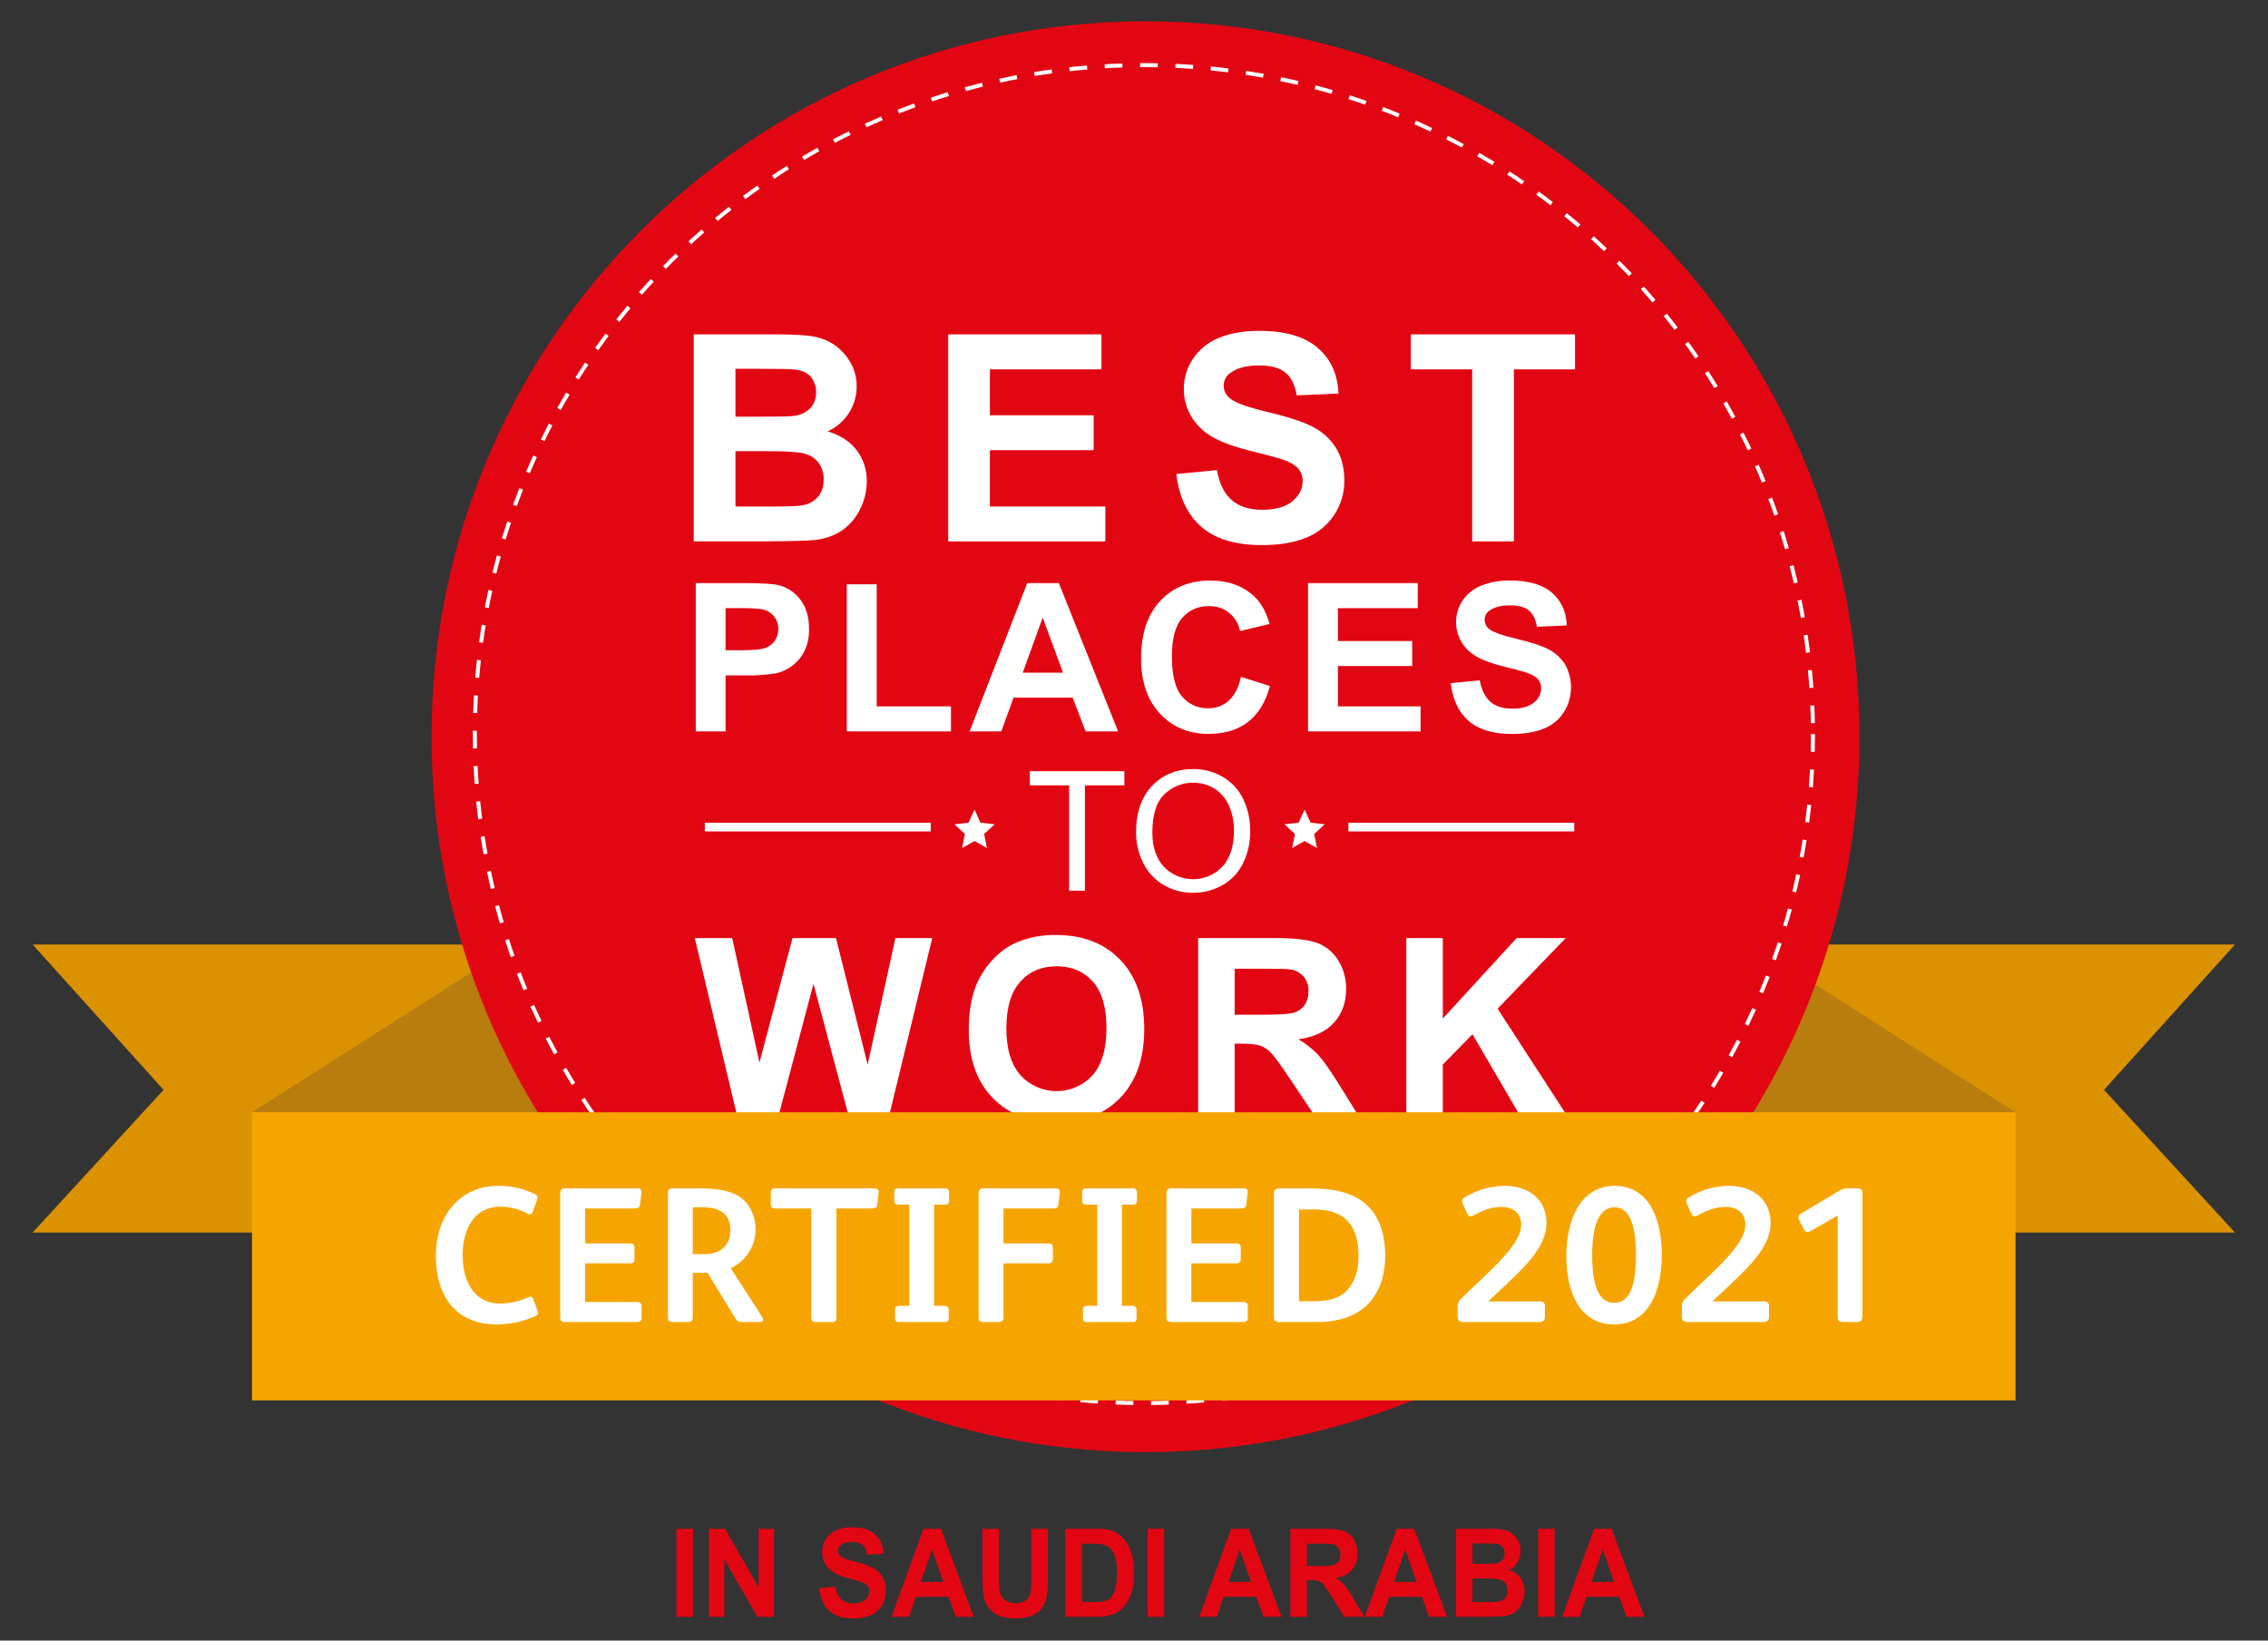<?xml version="1.0" encoding="UTF-8"?>
<svg xmlns="http://www.w3.org/2000/svg" xmlns:xlink="http://www.w3.org/1999/xlink" width="141px" height="102px" viewBox="0 0 141 102" version="1.1">
<rect x="0" y="0" width="141" height="102" fill="#333333" stroke="none"/>
<g id="surface1">
<path style=" stroke:none;fill-rule:nonzero;fill:rgb(85.882%,57.255%,0%);fill-opacity:1;" d="M 2.027 76.633 L 138.949 76.633 L 130.805 67.762 L 138.949 58.723 L 2.027 58.723 L 10.168 67.762 Z M 2.027 76.633 "/>
<path style=" stroke:none;fill-rule:nonzero;fill:rgb(72.549%,48.627%,5.882%);fill-opacity:1;" d="M 31.949 58.766 L 109.023 58.766 L 125.305 69.156 L 15.668 69.156 Z M 31.949 58.766 "/>
<path style=" stroke:none;fill-rule:nonzero;fill:rgb(88.627%,2.353%,7.451%);fill-opacity:1;" d="M 115.602 45.805 C 115.602 70.371 95.73 90.285 71.215 90.285 C 46.703 90.285 26.828 70.371 26.828 45.805 C 26.828 21.238 46.703 1.324 71.215 1.324 C 95.73 1.324 115.602 21.238 115.602 45.805 Z M 115.602 45.805 "/>
<path style="fill:none;stroke-width:2.25;stroke-linecap:butt;stroke-linejoin:miter;stroke:rgb(100%,100%,100%);stroke-opacity:1;stroke-dasharray:10,10;stroke-miterlimit:10;" d="M 1024.645 414.937 C 1024.645 623.785 855.355 793.072 646.489 793.072 C 437.66 793.072 268.369 623.785 268.369 414.937 C 268.369 206.088 437.66 36.801 646.489 36.801 C 855.355 36.801 1024.645 206.088 1024.645 414.937 Z M 1024.645 414.937 " transform="matrix(0.11,0,0,0.11,0,0)"/>
<path style=" stroke:none;fill-rule:nonzero;fill:rgb(100%,100%,100%);fill-opacity:1;" d="M 43.129 20.789 L 48.262 20.789 C 49.281 20.789 50.039 20.832 50.535 20.914 C 51.016 20.992 51.477 21.176 51.879 21.445 C 52.281 21.727 52.617 22.094 52.863 22.523 C 53.129 22.98 53.266 23.5 53.258 24.027 C 53.262 25.234 52.551 26.328 51.453 26.82 C 52.234 27.051 52.836 27.438 53.258 27.988 C 53.68 28.547 53.902 29.23 53.887 29.93 C 53.887 30.523 53.746 31.105 53.48 31.637 C 53.23 32.168 52.848 32.625 52.367 32.965 C 51.852 33.312 51.25 33.52 50.629 33.574 C 50.195 33.621 49.152 33.648 47.5 33.66 L 43.129 33.66 Z M 45.723 22.93 L 45.723 25.906 L 47.422 25.906 C 48.434 25.906 49.062 25.895 49.305 25.863 C 49.699 25.836 50.066 25.672 50.352 25.402 C 50.613 25.133 50.75 24.77 50.734 24.398 C 50.75 24.043 50.633 23.699 50.406 23.426 C 50.188 23.18 49.859 23.027 49.43 22.977 C 49.172 22.945 48.434 22.93 47.211 22.93 Z M 45.723 28.051 L 45.723 31.492 L 48.121 31.492 C 49.059 31.492 49.652 31.465 49.902 31.414 C 50.266 31.355 50.598 31.172 50.844 30.898 C 51.086 30.629 51.207 30.262 51.207 29.805 C 51.219 29.457 51.121 29.113 50.926 28.824 C 50.727 28.543 50.441 28.34 50.117 28.234 C 49.762 28.113 48.996 28.051 47.816 28.051 Z M 45.723 28.051 "/>
<path style=" stroke:none;fill-rule:nonzero;fill:rgb(100%,100%,100%);fill-opacity:1;" d="M 58.949 33.66 L 58.949 20.789 L 68.477 20.789 L 68.477 22.965 L 61.543 22.965 L 61.543 25.82 L 67.992 25.82 L 67.992 27.988 L 61.543 27.988 L 61.543 31.492 L 68.719 31.492 L 68.719 33.66 Z M 58.949 33.66 "/>
<path style=" stroke:none;fill-rule:nonzero;fill:rgb(100%,100%,100%);fill-opacity:1;" d="M 73.133 29.473 L 75.656 29.227 C 75.809 30.074 76.117 30.699 76.582 31.098 C 77.047 31.496 77.672 31.695 78.461 31.695 C 79.297 31.695 79.926 31.516 80.348 31.164 C 80.773 30.809 80.984 30.395 80.984 29.922 C 80.992 29.637 80.898 29.363 80.719 29.145 C 80.539 28.93 80.227 28.742 79.785 28.586 C 79.48 28.48 78.789 28.293 77.707 28.023 C 76.316 27.68 75.344 27.254 74.781 26.75 C 73.992 26.043 73.598 25.18 73.598 24.16 C 73.598 23.504 73.793 22.863 74.156 22.32 C 74.547 21.734 75.105 21.277 75.758 21.016 C 76.457 20.719 77.301 20.57 78.285 20.57 C 79.898 20.57 81.113 20.922 81.926 21.633 C 82.742 22.34 83.168 23.285 83.211 24.469 L 80.617 24.582 C 80.504 23.922 80.266 23.445 79.902 23.156 C 79.539 22.863 78.988 22.719 78.258 22.719 C 77.508 22.719 76.914 22.875 76.488 23.188 C 76.227 23.363 76.07 23.664 76.078 23.984 C 76.078 24.289 76.223 24.578 76.465 24.766 C 76.789 25.043 77.586 25.328 78.848 25.625 C 80.109 25.926 81.043 26.234 81.645 26.555 C 82.23 26.852 82.719 27.305 83.066 27.863 C 83.406 28.414 83.578 29.098 83.578 29.91 C 83.578 30.648 83.367 31.367 82.965 31.984 C 82.551 32.633 81.945 33.133 81.23 33.418 C 80.48 33.734 79.551 33.891 78.434 33.891 C 76.812 33.891 75.562 33.512 74.695 32.762 C 73.824 32.008 73.305 30.914 73.133 29.473 Z M 73.133 29.473 "/>
<path style=" stroke:none;fill-rule:nonzero;fill:rgb(100%,100%,100%);fill-opacity:1;" d="M 91.523 33.66 L 91.523 22.965 L 87.711 22.965 L 87.711 20.789 L 97.918 20.789 L 97.918 22.965 L 94.117 22.965 L 94.117 33.66 Z M 91.523 33.66 "/>
<path style=" stroke:none;fill-rule:nonzero;fill:rgb(100%,100%,100%);fill-opacity:1;" d="M 45.879 69.594 L 43.195 58.324 L 45.52 58.324 L 47.215 66.066 L 49.27 58.324 L 51.973 58.324 L 53.941 66.195 L 55.668 58.324 L 57.957 58.324 L 55.223 69.594 L 52.816 69.594 L 50.574 61.168 L 48.344 69.594 Z M 45.879 69.594 "/>
<path style=" stroke:none;fill-rule:nonzero;fill:rgb(100%,100%,100%);fill-opacity:1;" d="M 60.227 64.027 C 60.227 62.879 60.398 61.918 60.738 61.137 C 60.996 60.562 61.348 60.039 61.785 59.594 C 62.199 59.156 62.691 58.812 63.242 58.578 C 64.012 58.266 64.836 58.113 65.664 58.133 C 67.32 58.133 68.648 58.645 69.645 59.676 C 70.637 60.707 71.137 62.141 71.137 63.973 C 71.137 65.793 70.641 67.219 69.656 68.246 C 68.668 69.273 67.348 69.789 65.695 69.785 C 64.023 69.785 62.691 69.277 61.707 68.254 C 60.719 67.23 60.227 65.82 60.227 64.027 Z M 62.566 63.953 C 62.566 65.227 62.859 66.195 63.449 66.855 C 64.02 67.48 64.832 67.84 65.68 67.84 C 66.531 67.844 67.34 67.488 67.918 66.863 C 68.496 66.207 68.789 65.227 68.789 63.922 C 68.789 62.629 68.504 61.664 67.941 61.031 C 67.375 60.395 66.625 60.078 65.688 60.078 C 64.75 60.078 63.996 60.398 63.426 61.043 C 62.852 61.684 62.566 62.656 62.566 63.953 Z M 62.566 63.953 "/>
<path style=" stroke:none;fill-rule:nonzero;fill:rgb(100%,100%,100%);fill-opacity:1;" d="M 74.488 69.594 L 74.488 58.324 L 79.266 58.324 C 80.469 58.324 81.344 58.426 81.887 58.625 C 82.43 58.828 82.891 59.211 83.195 59.707 C 83.527 60.238 83.695 60.855 83.688 61.484 C 83.688 62.328 83.438 63.027 82.941 63.578 C 82.445 64.129 81.703 64.477 80.719 64.621 C 81.164 64.875 81.574 65.191 81.934 65.566 C 82.254 65.91 82.684 66.52 83.227 67.395 L 84.598 69.594 L 81.883 69.594 L 80.242 67.141 C 79.656 66.266 79.258 65.715 79.043 65.484 C 78.859 65.277 78.625 65.117 78.359 65.016 C 78.121 64.934 77.738 64.891 77.219 64.891 L 76.758 64.891 L 76.758 69.594 Z M 76.758 63.09 L 78.438 63.09 C 79.527 63.09 80.207 63.043 80.48 62.953 C 80.738 62.867 80.961 62.699 81.117 62.477 C 81.277 62.223 81.355 61.93 81.348 61.629 C 81.363 61.297 81.254 60.969 81.043 60.711 C 80.82 60.465 80.516 60.309 80.188 60.27 C 80.004 60.242 79.449 60.23 78.531 60.23 L 76.758 60.23 Z M 76.758 63.09 "/>
<path style=" stroke:none;fill-rule:nonzero;fill:rgb(100%,100%,100%);fill-opacity:1;" d="M 87.43 69.594 L 87.43 58.324 L 89.699 58.324 L 89.699 63.328 L 94.289 58.324 L 97.34 58.324 L 93.105 62.715 L 97.57 69.594 L 94.633 69.594 L 91.543 64.305 L 89.699 66.188 L 89.699 69.594 Z M 87.43 69.594 "/>
<path style=" stroke:none;fill-rule:nonzero;fill:rgb(88.627%,2.353%,7.451%);fill-opacity:1;" d="M 42.051 100.527 L 42.051 95.051 L 43.082 95.051 L 43.082 100.527 Z M 42.051 100.527 "/>
<path style=" stroke:none;fill-rule:nonzero;fill:rgb(88.627%,2.353%,7.451%);fill-opacity:1;" d="M 44.074 100.527 L 44.074 95.051 L 45.074 95.051 L 47.164 98.707 L 47.164 95.051 L 48.121 95.051 L 48.121 100.527 L 47.086 100.527 L 45.031 96.957 L 45.031 100.527 Z M 44.074 100.527 "/>
<path style=" stroke:none;fill-rule:nonzero;fill:rgb(88.627%,2.353%,7.451%);fill-opacity:1;" d="M 50.926 98.746 L 51.93 98.641 C 51.988 99 52.113 99.266 52.297 99.434 C 52.504 99.613 52.77 99.703 53.043 99.691 C 53.375 99.691 53.625 99.613 53.793 99.465 C 53.949 99.332 54.043 99.141 54.043 98.934 C 54.047 98.816 54.012 98.699 53.938 98.605 C 53.84 98.492 53.711 98.41 53.566 98.367 C 53.449 98.324 53.172 98.242 52.742 98.129 C 52.191 97.98 51.805 97.801 51.582 97.586 C 51.066 97.094 50.961 96.309 51.332 95.703 C 51.484 95.457 51.707 95.262 51.969 95.148 C 52.285 95.012 52.629 94.945 52.973 94.957 C 53.613 94.957 54.094 95.105 54.418 95.41 C 54.746 95.723 54.934 96.16 54.93 96.613 L 53.898 96.664 C 53.855 96.383 53.762 96.18 53.613 96.059 C 53.469 95.934 53.254 95.871 52.961 95.871 C 52.715 95.855 52.465 95.926 52.262 96.07 C 52.152 96.148 52.094 96.277 52.098 96.41 C 52.094 96.539 52.152 96.66 52.25 96.742 C 52.379 96.859 52.695 96.98 53.195 97.109 C 53.582 97.191 53.953 97.324 54.309 97.504 C 54.543 97.633 54.738 97.824 54.871 98.059 C 55.016 98.328 55.086 98.629 55.074 98.93 C 55.074 99.242 54.992 99.547 54.832 99.812 C 54.672 100.086 54.43 100.297 54.141 100.422 C 53.789 100.566 53.41 100.637 53.031 100.625 C 52.387 100.625 51.891 100.465 51.547 100.145 C 51.199 99.824 50.996 99.355 50.926 98.746 Z M 50.926 98.746 "/>
<path style=" stroke:none;fill-rule:nonzero;fill:rgb(88.627%,2.353%,7.451%);fill-opacity:1;" d="M 60.539 100.527 L 59.422 100.527 L 58.977 99.281 L 56.938 99.281 L 56.516 100.527 L 55.422 100.527 L 57.41 95.051 L 58.5 95.051 Z M 58.645 98.359 L 57.941 96.328 L 57.254 98.359 Z M 58.645 98.359 "/>
<path style=" stroke:none;fill-rule:nonzero;fill:rgb(88.627%,2.353%,7.451%);fill-opacity:1;" d="M 61.078 95.051 L 62.109 95.051 L 62.109 98.016 C 62.102 98.32 62.113 98.629 62.148 98.93 C 62.184 99.145 62.297 99.336 62.461 99.473 C 62.66 99.617 62.898 99.688 63.145 99.676 C 63.434 99.676 63.656 99.609 63.805 99.48 C 63.945 99.363 64.043 99.195 64.07 99.008 C 64.109 98.699 64.125 98.391 64.117 98.078 L 64.117 95.051 L 65.148 95.051 L 65.148 97.926 C 65.16 98.391 65.133 98.859 65.062 99.32 C 65.016 99.57 64.91 99.805 64.754 100.008 C 64.594 100.203 64.387 100.355 64.156 100.453 C 63.844 100.574 63.508 100.633 63.176 100.621 C 62.688 100.621 62.316 100.559 62.066 100.438 C 61.832 100.332 61.629 100.172 61.469 99.969 C 61.328 99.789 61.23 99.582 61.18 99.359 C 61.102 98.902 61.066 98.438 61.078 97.973 Z M 61.078 95.051 "/>
<path style=" stroke:none;fill-rule:nonzero;fill:rgb(88.627%,2.353%,7.451%);fill-opacity:1;" d="M 66.23 95.051 L 68.109 95.051 C 68.438 95.039 68.766 95.074 69.082 95.156 C 69.379 95.25 69.645 95.422 69.852 95.66 C 70.074 95.918 70.238 96.219 70.336 96.547 C 70.457 96.965 70.516 97.402 70.504 97.84 C 70.512 98.234 70.461 98.629 70.348 99.008 C 70.242 99.367 70.055 99.695 69.801 99.973 C 69.598 100.176 69.352 100.324 69.078 100.41 C 68.781 100.496 68.473 100.535 68.168 100.527 L 66.23 100.527 Z M 67.258 95.977 L 67.258 99.605 L 68.027 99.605 C 68.238 99.609 68.445 99.594 68.648 99.551 C 68.805 99.512 68.949 99.434 69.066 99.324 C 69.199 99.172 69.293 98.992 69.336 98.797 C 69.414 98.469 69.449 98.129 69.441 97.793 C 69.449 97.465 69.414 97.137 69.336 96.816 C 69.281 96.617 69.184 96.438 69.043 96.285 C 68.914 96.156 68.746 96.066 68.566 96.027 C 68.289 95.984 68.004 95.965 67.723 95.977 Z M 67.258 95.977 "/>
<path style=" stroke:none;fill-rule:nonzero;fill:rgb(88.627%,2.353%,7.451%);fill-opacity:1;" d="M 71.348 100.527 L 71.348 95.051 L 72.375 95.051 L 72.375 100.527 Z M 71.348 100.527 "/>
<path style=" stroke:none;fill-rule:nonzero;fill:rgb(88.627%,2.353%,7.451%);fill-opacity:1;" d="M 79.672 100.527 L 78.551 100.527 L 78.105 99.281 L 76.066 99.281 L 75.648 100.527 L 74.555 100.527 L 76.539 95.051 L 77.629 95.051 Z M 77.777 98.359 L 77.074 96.328 L 76.383 98.359 Z M 77.777 98.359 "/>
<path style=" stroke:none;fill-rule:nonzero;fill:rgb(88.627%,2.353%,7.451%);fill-opacity:1;" d="M 80.223 100.527 L 80.223 95.051 L 82.391 95.051 C 82.934 95.051 83.332 95.098 83.578 95.199 C 83.828 95.301 84.039 95.484 84.172 95.723 C 84.32 95.984 84.398 96.281 84.395 96.586 C 84.406 96.953 84.289 97.316 84.055 97.602 C 83.832 97.871 83.496 98.039 83.047 98.109 C 83.254 98.234 83.438 98.391 83.598 98.57 C 83.82 98.848 84.016 99.145 84.184 99.457 L 84.809 100.527 L 83.574 100.527 L 82.832 99.336 C 82.668 99.055 82.484 98.785 82.289 98.531 C 82.207 98.43 82.098 98.352 81.98 98.301 C 81.809 98.254 81.637 98.23 81.461 98.242 L 81.25 98.242 L 81.25 100.527 Z M 81.25 97.367 L 82.012 97.367 C 82.508 97.367 82.816 97.344 82.938 97.297 C 83.059 97.258 83.16 97.176 83.227 97.066 C 83.301 96.941 83.336 96.801 83.332 96.656 C 83.34 96.496 83.289 96.34 83.195 96.211 C 83.098 96.094 82.957 96.016 82.809 95.996 C 82.723 95.984 82.473 95.977 82.055 95.977 L 81.25 95.977 Z M 81.25 97.367 "/>
<path style=" stroke:none;fill-rule:nonzero;fill:rgb(88.627%,2.353%,7.451%);fill-opacity:1;" d="M 89.965 100.527 L 88.844 100.527 L 88.398 99.281 L 86.359 99.281 L 85.938 100.527 L 84.844 100.527 L 86.832 95.051 L 87.922 95.051 Z M 88.066 98.359 L 87.363 96.328 L 86.676 98.359 Z M 88.066 98.359 "/>
<path style=" stroke:none;fill-rule:nonzero;fill:rgb(88.627%,2.353%,7.451%);fill-opacity:1;" d="M 90.512 95.051 L 92.551 95.051 C 92.852 95.043 93.156 95.062 93.453 95.105 C 93.648 95.137 93.828 95.215 93.988 95.332 C 94.148 95.453 94.281 95.609 94.379 95.789 C 94.484 95.984 94.539 96.203 94.535 96.43 C 94.535 96.676 94.469 96.922 94.34 97.133 C 94.219 97.344 94.035 97.512 93.816 97.617 C 94.105 97.695 94.359 97.871 94.535 98.113 C 94.703 98.355 94.793 98.645 94.785 98.938 C 94.785 99.191 94.73 99.438 94.625 99.664 C 94.527 99.887 94.375 100.082 94.18 100.23 C 93.98 100.375 93.738 100.465 93.492 100.488 C 93.32 100.508 92.906 100.52 92.25 100.527 L 90.512 100.527 Z M 91.543 95.961 L 91.543 97.227 L 92.219 97.227 C 92.617 97.227 92.867 97.223 92.965 97.211 C 93.125 97.195 93.27 97.125 93.383 97.012 C 93.484 96.895 93.539 96.742 93.531 96.586 C 93.539 96.438 93.492 96.289 93.402 96.172 C 93.301 96.059 93.164 95.992 93.016 95.98 C 92.914 95.969 92.617 95.961 92.133 95.961 Z M 91.543 98.141 L 91.543 99.605 L 92.496 99.605 C 92.73 99.613 92.969 99.602 93.203 99.57 C 93.348 99.543 93.48 99.465 93.574 99.352 C 93.68 99.219 93.73 99.055 93.719 98.887 C 93.727 98.738 93.688 98.594 93.609 98.469 C 93.531 98.352 93.418 98.262 93.289 98.219 C 93.148 98.164 92.844 98.141 92.375 98.141 Z M 91.543 98.141 "/>
<path style=" stroke:none;fill-rule:nonzero;fill:rgb(88.627%,2.353%,7.451%);fill-opacity:1;" d="M 95.625 100.527 L 95.625 95.051 L 96.652 95.051 L 96.652 100.527 Z M 95.625 100.527 "/>
<path style=" stroke:none;fill-rule:nonzero;fill:rgb(88.627%,2.353%,7.451%);fill-opacity:1;" d="M 102.234 100.527 L 101.113 100.527 L 100.668 99.281 L 98.629 99.281 L 98.207 100.527 L 97.117 100.527 L 99.102 95.051 L 100.191 95.051 Z M 100.336 98.359 L 99.637 96.328 L 98.945 98.359 Z M 100.336 98.359 "/>
<path style=" stroke:none;fill-rule:nonzero;fill:rgb(100%,100%,100%);fill-opacity:1;" d="M 43.254 45.473 L 43.254 36.254 L 46.234 36.254 C 47.363 36.254 48.098 36.297 48.441 36.391 C 48.973 36.531 49.438 36.852 49.766 37.293 C 50.121 37.758 50.297 38.355 50.297 39.09 C 50.316 39.582 50.211 40.074 49.992 40.516 C 49.809 40.879 49.539 41.188 49.211 41.426 C 48.922 41.633 48.594 41.781 48.246 41.863 C 47.609 41.965 46.965 42.008 46.32 41.992 L 45.109 41.992 L 45.109 45.473 Z M 45.109 37.812 L 45.109 40.426 L 46.125 40.426 C 46.859 40.426 47.348 40.379 47.594 40.281 C 47.828 40.195 48.031 40.039 48.176 39.832 C 48.316 39.617 48.391 39.367 48.387 39.113 C 48.395 38.809 48.289 38.512 48.09 38.285 C 47.895 38.066 47.633 37.922 47.344 37.875 C 46.898 37.82 46.453 37.801 46.008 37.812 Z M 45.109 37.812 "/>
<path style=" stroke:none;fill-rule:nonzero;fill:rgb(100%,100%,100%);fill-opacity:1;" d="M 52.645 45.473 L 52.645 36.328 L 54.504 36.328 L 54.504 43.918 L 59.121 43.918 L 59.121 45.473 Z M 52.645 45.473 "/>
<path style=" stroke:none;fill-rule:nonzero;fill:rgb(100%,100%,100%);fill-opacity:1;" d="M 69.512 45.473 L 67.492 45.473 L 66.688 43.375 L 63.012 43.375 L 62.25 45.473 L 60.281 45.473 L 63.863 36.254 L 65.828 36.254 Z M 66.09 41.824 L 64.824 38.402 L 63.582 41.824 Z M 66.09 41.824 "/>
<path style=" stroke:none;fill-rule:nonzero;fill:rgb(100%,100%,100%);fill-opacity:1;" d="M 77.152 42.082 L 78.953 42.652 C 78.68 43.66 78.219 44.406 77.578 44.895 C 76.934 45.383 76.121 45.629 75.133 45.629 C 73.91 45.629 72.906 45.211 72.121 44.375 C 71.336 43.539 70.941 42.395 70.941 40.941 C 70.941 39.41 71.336 38.219 72.125 37.367 C 72.918 36.52 73.957 36.094 75.246 36.094 C 76.371 36.094 77.285 36.43 77.988 37.094 C 78.406 37.488 78.719 38.055 78.93 38.793 L 77.09 39.234 C 76.914 38.309 76.09 37.648 75.152 37.688 C 74.516 37.664 73.906 37.938 73.492 38.422 C 73.066 38.914 72.855 39.707 72.855 40.805 C 72.855 41.969 73.062 42.801 73.48 43.297 C 73.883 43.781 74.484 44.055 75.113 44.035 C 75.582 44.047 76.039 43.879 76.387 43.566 C 76.742 43.25 77 42.758 77.152 42.082 Z M 77.152 42.082 "/>
<path style=" stroke:none;fill-rule:nonzero;fill:rgb(100%,100%,100%);fill-opacity:1;" d="M 81.32 45.473 L 81.32 36.254 L 88.141 36.254 L 88.141 37.812 L 83.176 37.812 L 83.176 39.855 L 87.793 39.855 L 87.793 41.41 L 83.176 41.41 L 83.176 43.918 L 88.316 43.918 L 88.316 45.473 Z M 81.32 45.473 "/>
<path style=" stroke:none;fill-rule:nonzero;fill:rgb(100%,100%,100%);fill-opacity:1;" d="M 90.191 42.473 L 91.996 42.297 C 92.105 42.902 92.328 43.348 92.66 43.633 C 92.992 43.918 93.441 44.062 94.008 44.062 C 94.605 44.062 95.055 43.934 95.359 43.684 C 95.641 43.473 95.809 43.145 95.812 42.793 C 95.816 42.59 95.75 42.391 95.621 42.234 C 95.492 42.082 95.27 41.949 94.953 41.836 C 94.734 41.762 94.242 41.625 93.465 41.434 C 92.469 41.188 91.773 40.883 91.371 40.523 C 90.828 40.062 90.516 39.379 90.523 38.668 C 90.523 38.199 90.66 37.738 90.922 37.348 C 91.203 36.93 91.602 36.605 92.07 36.414 C 92.645 36.188 93.262 36.078 93.879 36.094 C 95.035 36.094 95.902 36.348 96.488 36.855 C 97.07 37.363 97.379 38.039 97.406 38.887 L 95.551 38.969 C 95.469 38.496 95.301 38.156 95.039 37.945 C 94.777 37.738 94.383 37.637 93.863 37.637 C 93.32 37.637 92.898 37.746 92.594 37.969 C 92.406 38.098 92.293 38.312 92.301 38.543 C 92.301 38.762 92.402 38.969 92.574 39.102 C 92.809 39.297 93.379 39.504 94.281 39.719 C 95.188 39.93 95.855 40.152 96.285 40.379 C 96.703 40.594 97.055 40.918 97.305 41.316 C 97.816 42.242 97.789 43.371 97.23 44.27 C 96.934 44.734 96.5 45.094 95.988 45.297 C 95.453 45.523 94.785 45.633 93.988 45.633 C 92.824 45.633 91.93 45.363 91.309 44.828 C 90.684 44.289 90.312 43.504 90.191 42.473 Z M 90.191 42.473 "/>
<path style=" stroke:none;fill-rule:nonzero;fill:rgb(100%,100%,100%);fill-opacity:1;" d="M 66.469 55.379 L 66.469 48.828 L 64.023 48.828 L 64.023 47.949 L 69.902 47.949 L 69.902 48.828 L 67.449 48.828 L 67.449 55.379 Z M 66.469 55.379 "/>
<path style=" stroke:none;fill-rule:nonzero;fill:rgb(100%,100%,100%);fill-opacity:1;" d="M 70.629 51.762 C 70.629 50.527 70.961 49.562 71.621 48.863 C 72.281 48.168 73.133 47.816 74.18 47.816 C 74.832 47.809 75.473 47.98 76.031 48.309 C 76.578 48.633 77.016 49.109 77.289 49.68 C 77.586 50.305 77.734 50.984 77.723 51.676 C 77.734 52.375 77.578 53.07 77.266 53.699 C 76.984 54.27 76.535 54.742 75.977 55.047 C 75.426 55.352 74.805 55.512 74.176 55.508 C 73.516 55.52 72.867 55.344 72.305 55 C 71.762 54.672 71.328 54.191 71.055 53.617 C 70.773 53.039 70.629 52.406 70.629 51.762 Z M 71.641 51.777 C 71.641 52.672 71.883 53.379 72.363 53.895 C 72.836 54.387 73.492 54.668 74.18 54.664 C 74.863 54.664 75.52 54.383 75.992 53.887 C 76.473 53.363 76.711 52.625 76.711 51.672 C 76.723 51.125 76.617 50.586 76.402 50.086 C 76.215 49.656 75.902 49.289 75.508 49.035 C 75.113 48.789 74.652 48.66 74.184 48.664 C 73.516 48.652 72.871 48.914 72.391 49.383 C 71.891 49.859 71.641 50.656 71.641 51.777 Z M 71.641 51.777 "/>
<path style=" stroke:none;fill-rule:nonzero;fill:rgb(100%,100%,100%);fill-opacity:1;" d="M 81.105 50.336 L 81.477 51.148 L 82.359 51.25 L 81.703 51.852 L 81.879 52.727 L 81.105 52.289 L 80.332 52.727 L 80.508 51.852 L 79.855 51.25 L 80.738 51.148 Z M 81.105 50.336 "/>
<path style=" stroke:none;fill-rule:nonzero;fill:rgb(100%,100%,100%);fill-opacity:1;" d="M 83.828 51.152 L 97.871 51.152 L 97.871 51.691 L 83.828 51.691 Z M 83.828 51.152 "/>
<path style=" stroke:none;fill-rule:nonzero;fill:rgb(100%,100%,100%);fill-opacity:1;" d="M 60.586 50.336 L 60.215 51.148 L 59.332 51.25 L 59.988 51.852 L 59.812 52.727 L 60.586 52.289 L 61.359 52.727 L 61.184 51.852 L 61.836 51.25 L 60.953 51.148 Z M 60.586 50.336 "/>
<path style=" stroke:none;fill-rule:nonzero;fill:rgb(100%,100%,100%);fill-opacity:1;" d="M 57.863 51.691 L 43.82 51.691 L 43.82 51.152 L 57.863 51.152 Z M 57.863 51.691 "/>
<path style=" stroke:none;fill-rule:nonzero;fill:rgb(96.471%,64.706%,0%);fill-opacity:1;" d="M 15.668 69.156 L 125.305 69.156 L 125.305 87.066 L 15.668 87.066 Z M 15.668 69.156 "/>
<path style=" stroke:none;fill-rule:nonzero;fill:rgb(100%,100%,100%);fill-opacity:1;" d="M 33.414 81.48 C 33.484 81.66 33.438 81.77 33.246 81.852 C 32.492 82.18 31.68 82.348 30.859 82.344 C 28.328 82.344 27.094 80.555 27.094 78.078 C 27.094 75.617 28.566 73.73 30.977 73.73 C 31.758 73.719 32.531 73.891 33.234 74.234 C 33.426 74.328 33.461 74.391 33.387 74.594 L 33.113 75.352 C 33.066 75.496 32.969 75.543 32.812 75.461 C 32.281 75.172 31.68 75.023 31.074 75.027 C 29.406 75.027 28.762 76.566 28.762 78.02 C 28.762 79.871 29.625 81.047 31.098 81.047 C 31.695 81.043 32.281 80.91 32.824 80.664 C 32.98 80.59 33.078 80.59 33.148 80.77 Z M 33.414 81.48 "/>
<path style=" stroke:none;fill-rule:nonzero;fill:rgb(100%,100%,100%);fill-opacity:1;" d="M 39.445 78.285 C 39.445 78.453 39.387 78.547 39.156 78.547 L 36.375 78.547 L 36.375 80.949 L 39.59 80.949 C 39.793 80.949 39.887 81.035 39.887 81.227 L 39.887 81.914 C 39.887 82.105 39.805 82.199 39.602 82.199 L 35.152 82.199 C 34.914 82.199 34.828 82.141 34.828 81.875 L 34.828 74.188 C 34.828 73.992 34.914 73.887 35.105 73.887 L 39.625 73.887 C 39.863 73.887 39.902 73.992 39.875 74.16 L 39.793 74.883 C 39.77 75.098 39.637 75.137 39.387 75.137 L 36.375 75.137 L 36.375 77.309 L 39.156 77.309 C 39.387 77.309 39.445 77.406 39.445 77.574 Z M 39.445 78.285 "/>
<path style=" stroke:none;fill-rule:nonzero;fill:rgb(100%,100%,100%);fill-opacity:1;" d="M 47.359 81.84 C 47.492 82.059 47.469 82.199 47.238 82.199 L 46.172 82.199 C 45.922 82.199 45.824 82.141 45.715 81.961 L 43.988 79.137 L 43.066 79.137 L 43.066 81.902 C 43.066 82.082 42.996 82.199 42.789 82.199 L 41.809 82.199 C 41.605 82.199 41.52 82.105 41.52 81.902 L 41.52 74.234 C 41.52 73.969 41.578 73.887 41.844 73.887 L 43.617 73.887 C 44.66 73.887 45.766 74.043 46.398 74.773 C 46.906 75.414 47.094 76.254 46.902 77.047 C 46.715 77.844 46.168 78.508 45.43 78.848 Z M 43.668 75.062 L 43.066 75.062 L 43.066 77.973 L 43.809 77.973 C 44.77 77.973 45.406 77.453 45.406 76.48 C 45.406 75.438 44.711 75.062 43.668 75.062 Z M 43.668 75.062 "/>
<path style=" stroke:none;fill-rule:nonzero;fill:rgb(100%,100%,100%);fill-opacity:1;" d="M 50.441 75.137 L 48.199 75.137 C 47.996 75.137 47.922 75.051 47.922 74.848 L 47.922 74.137 C 47.922 73.957 48.008 73.887 48.188 73.887 L 54.266 73.887 C 54.566 73.887 54.652 73.957 54.625 74.188 L 54.543 74.883 C 54.52 75.074 54.41 75.137 54.172 75.137 L 52 75.137 L 52 81.902 C 52 82.117 51.918 82.199 51.715 82.199 L 50.742 82.199 C 50.527 82.199 50.441 82.117 50.441 81.902 Z M 50.441 75.137 "/>
<path style=" stroke:none;fill-rule:nonzero;fill:rgb(100%,100%,100%);fill-opacity:1;" d="M 59.004 74.641 C 59.004 74.836 58.922 74.895 58.754 74.895 L 58.07 74.895 L 58.07 81.191 L 58.727 81.191 C 58.797 81.188 58.863 81.211 58.914 81.258 C 58.961 81.309 58.984 81.375 58.98 81.445 L 58.98 81.961 C 58.98 82.105 58.922 82.199 58.766 82.199 L 55.887 82.199 C 55.824 82.211 55.758 82.188 55.711 82.145 C 55.664 82.102 55.641 82.035 55.648 81.973 L 55.648 81.434 C 55.648 81.262 55.719 81.191 55.887 81.191 L 56.535 81.191 L 56.535 74.895 L 55.84 74.895 C 55.773 74.906 55.707 74.883 55.656 74.836 C 55.609 74.789 55.59 74.719 55.598 74.656 L 55.598 74.125 C 55.59 74.062 55.609 74.004 55.652 73.957 C 55.695 73.91 55.754 73.883 55.816 73.887 L 58.754 73.887 C 58.816 73.879 58.883 73.898 58.93 73.941 C 58.977 73.988 59.004 74.047 59.004 74.113 Z M 59.004 74.641 "/>
<path style=" stroke:none;fill-rule:nonzero;fill:rgb(100%,100%,100%);fill-opacity:1;" d="M 65.613 73.887 C 65.84 73.887 65.91 73.98 65.887 74.16 L 65.805 74.883 C 65.781 75.098 65.672 75.137 65.445 75.137 L 62.387 75.137 L 62.387 77.309 L 65.156 77.309 C 65.383 77.309 65.457 77.406 65.457 77.574 L 65.457 78.258 C 65.457 78.465 65.371 78.547 65.168 78.547 L 62.387 78.547 L 62.387 81.902 C 62.387 82.117 62.301 82.199 62.098 82.199 L 61.164 82.199 C 60.922 82.199 60.84 82.141 60.84 81.875 L 60.84 74.188 C 60.84 73.992 60.922 73.887 61.113 73.887 Z M 65.613 73.887 "/>
<path style=" stroke:none;fill-rule:nonzero;fill:rgb(100%,100%,100%);fill-opacity:1;" d="M 70.684 74.641 C 70.684 74.836 70.602 74.895 70.434 74.895 L 69.75 74.895 L 69.75 81.191 L 70.41 81.191 C 70.477 81.188 70.543 81.211 70.594 81.258 C 70.641 81.309 70.668 81.375 70.66 81.445 L 70.66 81.961 C 70.66 82.105 70.602 82.199 70.445 82.199 L 67.566 82.199 C 67.504 82.211 67.438 82.188 67.391 82.145 C 67.344 82.102 67.32 82.035 67.328 81.973 L 67.328 81.434 C 67.328 81.262 67.398 81.191 67.566 81.191 L 68.215 81.191 L 68.215 74.895 L 67.52 74.895 C 67.453 74.906 67.387 74.883 67.34 74.836 C 67.289 74.789 67.27 74.719 67.277 74.656 L 67.277 74.125 C 67.273 74.062 67.289 74.004 67.332 73.957 C 67.375 73.91 67.434 73.883 67.496 73.887 L 70.434 73.887 C 70.496 73.879 70.562 73.898 70.609 73.941 C 70.656 73.988 70.684 74.047 70.684 74.113 Z M 70.684 74.641 "/>
<path style=" stroke:none;fill-rule:nonzero;fill:rgb(100%,100%,100%);fill-opacity:1;" d="M 77.137 78.285 C 77.137 78.453 77.074 78.547 76.848 78.547 L 74.066 78.547 L 74.066 80.949 L 77.281 80.949 C 77.484 80.949 77.578 81.035 77.578 81.227 L 77.578 81.914 C 77.578 82.105 77.496 82.199 77.293 82.199 L 72.844 82.199 C 72.602 82.199 72.52 82.141 72.52 81.875 L 72.52 74.188 C 72.52 73.992 72.602 73.887 72.797 73.887 L 77.316 73.887 C 77.555 73.887 77.59 73.992 77.566 74.16 L 77.484 74.883 C 77.461 75.098 77.328 75.137 77.074 75.137 L 74.066 75.137 L 74.066 77.309 L 76.848 77.309 C 77.074 77.309 77.137 77.406 77.137 77.574 Z M 77.137 78.285 "/>
<path style=" stroke:none;fill-rule:nonzero;fill:rgb(100%,100%,100%);fill-opacity:1;" d="M 84.812 81.301 C 84.066 81.926 83.023 82.199 81.836 82.199 L 79.547 82.199 C 79.305 82.199 79.199 82.141 79.199 81.863 L 79.199 74.246 C 79.199 73.992 79.27 73.887 79.57 73.887 L 81.297 73.887 C 82.676 73.887 83.609 74.043 84.402 74.5 C 85.48 75.121 86.117 76.301 86.117 78.078 C 86.117 79.52 85.625 80.602 84.812 81.301 Z M 83.527 75.688 C 83.035 75.328 82.398 75.195 81.633 75.195 L 80.758 75.195 L 80.758 80.902 L 81.68 80.902 C 82.508 80.902 83.203 80.77 83.707 80.266 C 84.188 79.785 84.461 79.066 84.461 78.066 C 84.461 76.973 84.141 76.145 83.527 75.688 Z M 83.527 75.688 "/>
<path style=" stroke:none;fill-rule:nonzero;fill:rgb(100%,100%,100%);fill-opacity:1;" d="M 93.707 79.797 C 93.289 80.195 92.871 80.578 92.52 80.914 L 95.699 80.914 C 95.938 80.914 96.047 80.988 96.047 81.215 L 96.047 81.852 C 96.047 82.082 95.949 82.199 95.699 82.199 L 91 82.199 C 90.711 82.199 90.625 82.105 90.625 81.828 L 90.625 81.25 C 90.609 81.059 90.691 80.867 90.844 80.746 C 91.586 79.988 92.414 79.27 93.086 78.57 C 93.996 77.621 94.57 76.84 94.57 76.145 C 94.57 75.398 94.043 75.039 93.336 75.039 C 92.797 75.039 92.281 75.195 91.609 75.566 C 91.453 75.652 91.309 75.652 91.215 75.449 L 90.938 74.848 C 90.867 74.68 90.879 74.547 91.07 74.438 C 91.812 73.98 92.668 73.734 93.539 73.73 C 95.027 73.73 96.145 74.547 96.145 76.047 C 96.145 77.418 94.957 78.621 93.707 79.797 Z M 93.707 79.797 "/>
<path style=" stroke:none;fill-rule:nonzero;fill:rgb(100%,100%,100%);fill-opacity:1;" d="M 100.352 82.344 C 98.207 82.344 97.379 80.352 97.379 78.078 C 97.379 75.82 98.277 73.73 100.375 73.73 C 102.512 73.73 103.312 75.762 103.312 78.02 C 103.312 80.289 102.5 82.344 100.352 82.344 Z M 100.375 75.062 C 99.383 75.062 98.984 76.266 98.984 78.02 C 98.984 79.809 99.332 81 100.352 81 C 101.383 81 101.707 79.797 101.707 78.02 C 101.707 76.191 101.312 75.062 100.375 75.062 Z M 100.375 75.062 "/>
<path style=" stroke:none;fill-rule:nonzero;fill:rgb(100%,100%,100%);fill-opacity:1;" d="M 107.645 79.797 C 107.223 80.195 106.805 80.578 106.457 80.914 L 109.633 80.914 C 109.875 80.914 109.98 80.988 109.98 81.215 L 109.98 81.852 C 109.98 82.082 109.887 82.199 109.633 82.199 L 104.934 82.199 C 104.645 82.199 104.562 82.105 104.562 81.828 L 104.562 81.25 C 104.547 81.059 104.625 80.867 104.777 80.746 C 105.52 79.988 106.348 79.27 107.02 78.57 C 107.93 77.621 108.508 76.84 108.508 76.145 C 108.508 75.398 107.98 75.039 107.273 75.039 C 106.73 75.039 106.215 75.195 105.543 75.566 C 105.391 75.652 105.246 75.652 105.148 75.449 L 104.875 74.848 C 104.801 74.68 104.812 74.547 105.004 74.438 C 105.75 73.98 106.602 73.734 107.477 73.73 C 108.961 73.73 110.078 74.547 110.078 76.047 C 110.078 77.418 108.891 78.621 107.645 79.797 Z M 107.645 79.797 "/>
<path style=" stroke:none;fill-rule:nonzero;fill:rgb(100%,100%,100%);fill-opacity:1;" d="M 115.785 81.84 C 115.785 82.117 115.68 82.199 115.414 82.199 L 114.637 82.199 C 114.324 82.199 114.25 82.141 114.25 81.852 L 114.25 75.578 L 112.586 76.527 C 112.406 76.637 112.25 76.637 112.141 76.422 L 111.852 75.855 C 111.809 75.789 111.797 75.703 111.82 75.625 C 111.84 75.547 111.898 75.48 111.973 75.449 L 114.371 74.02 C 114.531 73.918 114.723 73.871 114.91 73.887 L 115.484 73.887 C 115.68 73.887 115.785 73.969 115.785 74.188 Z M 115.785 81.84 "/>
</g>
</svg>

